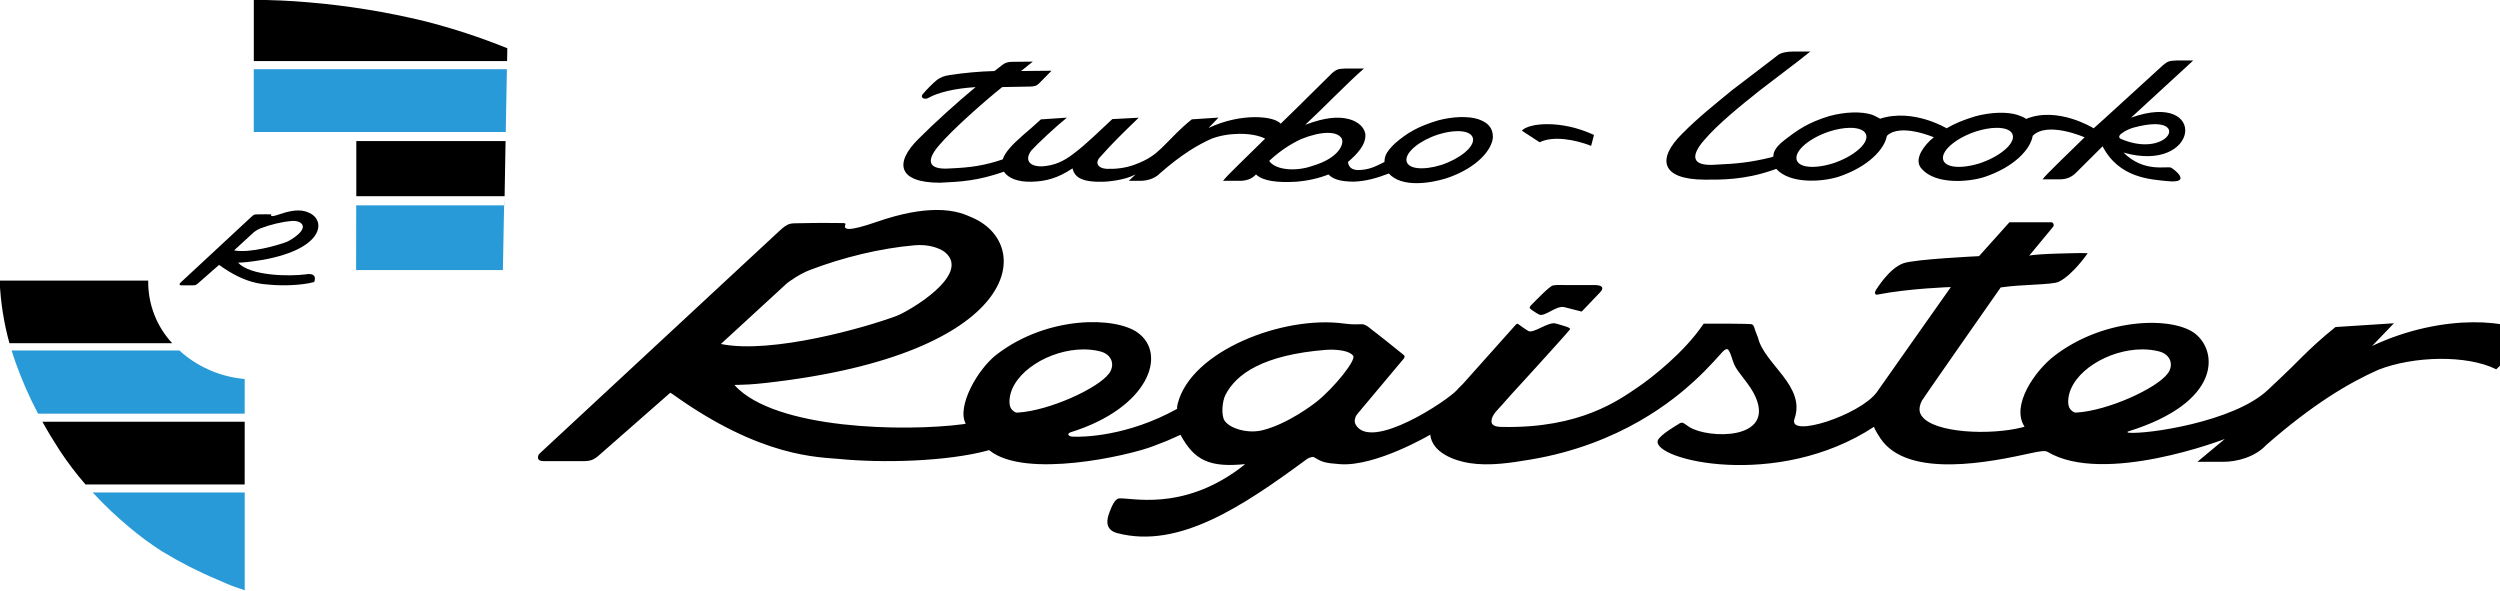 <?xml version="1.0" encoding="UTF-8" standalone="no"?>
<svg xmlns:dc="http://purl.org/dc/elements/1.1/" xmlns:cc="http://creativecommons.org/ns#" xmlns:rdf="http://www.w3.org/1999/02/22-rdf-syntax-ns#" xmlns:svg="http://www.w3.org/2000/svg" xmlns="http://www.w3.org/2000/svg" xmlns:sodipodi="http://sodipodi.sourceforge.net/DTD/sodipodi-0.dtd" xmlns:inkscape="http://www.inkscape.org/namespaces/inkscape" width="235.195" height="55.554" viewBox="0 0 235.195 55.554" version="1.1" id="svg8195" sodipodi:docname="TLR_LOGO_01.svg" inkscape:version="0.92.2 (5c3e80d, 2017-08-06)">
  <sodipodi:namedview pagecolor="#ffffff" bordercolor="#666666" borderopacity="1" objecttolerance="10" gridtolerance="10" guidetolerance="10" inkscape:pageopacity="0" inkscape:pageshadow="2" inkscape:window-width="1920" inkscape:window-height="1013" id="namedview8197" showgrid="false" inkscape:zoom="2" inkscape:cx="103.50268" inkscape:cy="70.576922" inkscape:window-x="-9" inkscape:window-y="-9" inkscape:window-maximized="1" inkscape:current-layer="svg8195" units="mm" fit-margin-top="0" fit-margin-left="0" fit-margin-right="0" fit-margin-bottom="0"></sodipodi:namedview>
  <defs id="defs4919"></defs>
  <title id="title4921">porsche-marque-rgb-digital_S-L_R</title>
  <g id="g1555" inkscape:label="Wappen+" transform="matrix(2.305,0,0,2.305,-372.923,-226.043)">
    <path inkscape:label="blaueBlöcke" inkscape:connector-curvature="0" d="m 171.776,118.166 h -6.203 c 0.46,0.502 0.955,0.973 1.479,1.408 0.424,0.359 0.872,0.69 1.34,0.99 0.732,0.446 1.497,0.837 2.289,1.168 0.262,0.112 0.49,0.219 0.697,0.289 0.15,0.051 0.285,0.099 0.399,0.137 v 0 -3.992 z m 0,-4.631 c -0.933,-0.081 -1.819,-0.447 -2.536,-1.049 -0.044,-0.036 -0.088,-0.076 -0.131,-0.116 h -6.848 c 0.045,0.148 0.094,0.297 0.146,0.445 0.26,0.733 0.572,1.446 0.934,2.134 h 8.434 z m 10.597,-7.089 h -6.046 v 0.468 l -0.004,2.175 h 5.991 c 0.019,-0.774 0.059,-3.609 0.059,-2.645 z m 0.105,-5.556 h -10.332 v 2.564 h 10.285 c 0.018,-0.891 0.033,-1.764 0.047,-2.566 z" style="opacity: 1; fill: #0288d1; fill-opacity: .842; stroke-width: .365px; display: inline" id="path17041"></path>
    <path inkscape:label="Background_01" sodipodi:nodetypes="cccccccccccccccccccccccccccccc" style="fill: #000; fill-opacity: 1; stroke: none; stroke-width: .365px; display: inline" inkscape:connector-curvature="0" id="path8193" d="m 162.175,112.074 h 6.641 c -0.618,-0.667 -0.967,-1.541 -0.978,-2.45 v -0.105 h -6.064 c 0.036,0.864 0.17,1.722 0.4,2.556 z m 9.601,3.205 h -8.257 c 0.219,0.395 0.456,0.788 0.71,1.179 0.319,0.483 0.669,0.944 1.049,1.381 h 6.497 z m 10.649,-11.454 h -6.094 v 0.502 1.099 0.648 h 6.053 c 0.01,-0.733 0.025,-1.494 0.039,-2.248 z m 0.069,-3.788 c -0.005,-0.003 -0.011,-0.005 -0.016,-0.008 -1.088,-0.439 -2.205,-0.805 -3.342,-1.095 -1.568,-0.381 -3.163,-0.64 -4.77,-0.774 -0.764,-0.068 -1.455,-0.092 -2.218,-0.103 v 2.502 h 10.338 c 0.002,-0.178 0.005,-0.353 0.009,-0.523 z"></path>
    <path inkscape:label="R" sodipodi:nodetypes="cccsccccsccccccccccccccccccccccc" inkscape:connector-curvature="0" id="path1653" style="fill: #000; fill-opacity: 1; fill-rule: nonzero; stroke: none; stroke-width: .004px; display: inline" d="m 173.953,106.655 c -0.173,0.002 -0.404,0.037 -0.709,0.143 -0.354,0.122 -0.414,0.1 -0.386,0.034 0.005,-0.01 -0.004,-0.018 -0.026,-0.018 -0.188,0 -0.216,-0.004 -0.536,0.002 -0.109,0.002 -0.133,-0.007 -0.247,0.1 l -2.887,2.681 -0.027,0.026 c -0.021,0.024 -0.036,0.088 0.052,0.088 0.089,0 0.469,0.001 0.498,0 0.067,-0.003 0.108,-0.011 0.175,-0.07 0.067,-0.059 0.868,-0.762 0.868,-0.762 l 0.028,0.017 c 1.083,0.778 1.784,0.764 2.033,0.789 0.509,0.05 1.299,0.033 1.808,-0.105 0,0 -5.7e-4,-0.011 0.015,0.002 0.147,-0.403 -0.291,-0.326 -0.291,-0.326 l -0.038,0.007 c -0.695,0.09 -2.273,0.068 -2.77,-0.471 -0.017,-0.018 0.037,0.007 0.378,-0.032 3.112,-0.348 3.279,-1.69 2.498,-2.015 -0.056,-0.023 -0.185,-0.091 -0.437,-0.088 z m -0.199,0.427 c 0.17,-0.002 0.281,0.058 0.321,0.092 0.312,0.271 -0.446,0.712 -0.59,0.767 -0.361,0.138 -1.52,0.471 -2.142,0.344 l 0.802,-0.737 c 0.014,-0.013 0.15,-0.113 0.274,-0.16 0.406,-0.156 0.864,-0.267 1.28,-0.303 0.019,-0.002 0.037,-0.002 0.055,-0.003 z"></path>
  </g>
  <path inkscape:label="Background_01" sodipodi:nodetypes="cccccccccccccccccccccccccccccccccccccccccccccccccccc" style="fill: #000; fill-opacity: 1; stroke: none; display: none" inkscape:connector-curvature="0" id="path861" d="m 88.59,23.608 h 18.2 c -1.694,-1.829 -2.65,-4.222 -2.681,-6.715 v -0.288 H 87.49 c 0.098,2.369 0.466,4.719 1.096,7.004 z m 26.311,8.783 H 92.272 c 0.6,1.083 1.249,2.159 1.947,3.23 0.874,1.323 1.834,2.587 2.875,3.784 h 17.805 z m 29.183,-31.39 h -16.7 v 1.376 3.011 1.777 h 16.589 c 0.027,-2.009 0.068,-4.095 0.107,-6.162 z m 0.188,-10.381 c -0.015,-0.008 -0.029,-0.015 -0.045,-0.021 -2.982,-1.203 -6.042,-2.206 -9.158,-3 -4.296,-1.045 -8.667,-1.755 -13.073,-2.121 -2.093,-0.186 -3.988,-0.253 -6.079,-0.281 v 6.858 h 28.33 c 0.006,-0.489 0.014,-0.966 0.025,-1.433 z m -17.919,10.164 -21.337,-0.007 c -0.042,0 -0.048,0.018 -0.048,0.06 l 0.025,15.826 c 0.048,2.864 1.34,5.565 3.539,7.4 2.008,1.743 4.57,2.719 7.229,2.752 1.964,-0.022 3.887,-0.566 5.572,-1.574 2.131,-1.25 3.762,-3.201 4.612,-5.521 0.287,-0.785 0.441,-1.612 0.457,-2.447 l 0.007,-16.446 c -0.004,-0.027 -0.029,-0.047 -0.056,-0.043 z m -0.448,16.359 c -0.015,0.803 -0.162,1.598 -0.436,2.353 -0.807,2.226 -2.362,4.103 -4.4,5.31 -1.604,0.969 -3.439,1.492 -5.313,1.514 -2.539,-0.034 -4.983,-0.972 -6.892,-2.646 -2.102,-1.774 -3.333,-4.372 -3.375,-7.122 l -0.023,-15.216 c 0,-0.041 0.005,-0.058 0.046,-0.058 l 20.345,0.006 c 0.028,-0.003 0.052,0.018 0.053,0.046 z"></path>
  <g id="g1550" inkscape:label="schrift" transform="matrix(2.512,0,0,2.512,-70.159,-313.914)">
    <path inkscape:connector-curvature="0" id="path1643" style="fill: #000; fill-opacity: 1; fill-rule: nonzero; stroke: none; stroke-width: .002px" d="m 66.609,127.273 -0.76,0.008 c -0.175,0 -0.289,0.038 -0.391,0.125 l -0.285,0.22 c -0.564,0.015 -1.126,0.066 -1.683,0.152 -0.201,0.03 -0.331,0.08 -0.467,0.179 -0.167,0.137 -0.41,0.38 -0.551,0.555 -0.08,0.129 0.11,0.205 0.251,0.107 0.338,-0.182 0.912,-0.338 1.744,-0.391 -0.665,0.547 -1.565,1.362 -2.135,1.936 -0.923,0.908 -0.768,1.645 0.798,1.645 0.783,-0.038 1.398,-0.065 2.401,-0.414 0.148,0.247 0.543,0.395 1.045,0.376 0.528,-0.015 0.961,-0.129 1.52,-0.498 0.076,0.315 0.323,0.528 1.174,0.498 0.171,-0.004 0.3,-0.027 0.463,-0.049 0.285,-0.053 0.483,-0.102 0.726,-0.224 l -0.255,0.239 h 0.445 c 0.217,0 0.532,-0.072 0.733,-0.289 0.794,-0.696 1.41,-1.06 1.915,-1.284 0.6,-0.236 1.512,-0.258 2.014,-0.007 -0.661,0.657 -1.421,1.372 -1.577,1.581 h 0.555 c 0.258,0.008 0.494,-0.038 0.68,-0.239 0.255,0.247 0.79,0.312 1.486,0.274 0.445,-0.034 0.882,-0.133 1.227,-0.274 0.171,0.178 0.445,0.266 0.939,0.27 0.456,-0.012 0.889,-0.139 1.322,-0.306 0.483,0.539 1.546,0.368 2.15,0.182 1.178,-0.391 1.737,-1.102 1.748,-1.558 -0.007,-0.353 -0.197,-0.536 -0.558,-0.661 -0.365,-0.114 -0.927,-0.102 -1.497,0.049 -0.779,0.236 -1.167,0.475 -1.619,0.866 -0.346,0.338 -0.38,0.479 -0.388,0.692 -0.342,0.167 -0.574,0.302 -1.022,0.302 -0.327,-0.026 -0.327,-0.247 -0.346,-0.3 0.331,-0.293 0.676,-0.627 0.654,-1.038 -0.057,-0.372 -0.445,-0.536 -0.661,-0.581 -0.353,-0.084 -0.828,-0.065 -1.592,0.224 0.65,-0.601 1.61,-1.598 2.199,-2.107 h -0.71 c -0.258,0.011 -0.315,0.03 -0.479,0.167 -0.373,0.361 -1.276,1.271 -1.929,1.898 -0.239,-0.289 -1.474,-0.418 -2.701,0.16 l 0.372,-0.388 -0.999,0.065 c -0.251,0.201 -0.403,0.346 -0.574,0.513 -0.179,0.186 -0.372,0.376 -0.566,0.57 -0.251,0.236 -0.471,0.414 -0.984,0.608 -0.357,0.137 -0.745,0.175 -1.064,0.163 -0.338,-0.019 -0.452,-0.232 -0.24,-0.448 0.426,-0.486 0.897,-0.946 1.44,-1.467 L 69.588,129.426 c -0.528,0.486 -0.961,0.927 -1.455,1.299 -0.406,0.308 -0.726,0.437 -1.17,0.471 -0.486,0.015 -0.676,-0.247 -0.403,-0.6 0.243,-0.266 0.916,-0.893 1.326,-1.224 l -0.973,0.065 c -0.227,0.209 -0.459,0.413 -0.695,0.612 -0.407,0.357 -0.657,0.638 -0.733,0.885 -0.669,0.228 -1.201,0.308 -1.942,0.338 -0.961,0.08 -0.878,-0.365 -0.441,-0.866 0.483,-0.574 1.694,-1.647 2.363,-2.179 l 1.033,-0.019 c 0.163,0 0.258,-0.023 0.369,-0.141 l 0.445,-0.452 -1.14,0.011 z m 15.888,2.604 c 0.343,-0.006 0.578,0.096 0.6,0.291 0.038,0.312 -0.498,0.745 -1.182,0.973 -0.692,0.217 -1.273,0.156 -1.311,-0.16 -0.042,-0.319 0.502,-0.756 1.182,-0.976 0.261,-0.083 0.506,-0.124 0.711,-0.127 z m -4.84,0.065 c 0.247,-2.2e-4 0.438,0.065 0.523,0.213 0.103,0.228 -0.144,0.737 -1.068,1.014 -0.707,0.255 -1.447,0.141 -1.649,-0.178 0.433,-0.403 0.824,-0.642 1.208,-0.821 0.353,-0.143 0.706,-0.228 0.985,-0.228 z"></path>
    <path inkscape:connector-curvature="0" id="path1645" style="fill: #000; fill-opacity: 1; fill-rule: nonzero; stroke: none; stroke-width: .002px" d="m 87.626,130.021 -0.106,0.407 c -0.6,-0.236 -1.426,-0.385 -1.928,-0.134 l -0.667,-0.433 c 0.239,-0.289 1.474,-0.418 2.701,0.16"></path>
    <g transform="matrix(0.003,0,0,-0.003,61.762,133.121)" id="g1647">
      <path inkscape:connector-curvature="0" id="path1649" style="fill: #000; fill-opacity: 1; fill-rule: nonzero; stroke: none" d="m 11099.2,2074.78 c -61.2,0 -145,-13.3 -181,-43.89 l -99.8,-77.22 -470.4,-358.87 c -232.9,-191.68 -423.21,-341.97 -622.81,-543.02 -323.37,-318.063 -268.85,-574.44 279.41,-576.185 189.7,-0.592 489.8,-5.704 841.1,116.741 l 51.2,18.046 c 169.1,-188.966 562.8,-164.89 774.5,-99.706 384.7,127.819 578.9,352.411 606.8,511.744 167.8,163.63 586.1,-18.25 586.1,-18.25 -15.9,-13.006 -32,-26.528 -48.2,-40.592 -121.1,-118.516 -193.6,-262.627 -99.6,-356.87 169,-188.962 562.8,-164.908 774.5,-99.7 384.7,127.819 578.8,352.411 606.7,511.732 v 3.66 c 183.7,187.11 648.5,-18.23 648.5,-18.23 -220.5,-217.566 -473.8,-455.806 -525,-524.471 h 194.3 c 85.9,-2.534 155.9,16.19 219.4,77.993 2.2,2.119 336,334.275 336,334.275 206,-397.498 599.1,-412.809 806.2,-434.375 322.1,-33.531 85.1,150.868 48.1,167.796 -50.9,23.309 -336.4,-67.065 -593.3,188.285 950.7,-270.292 1068.1,782.937 95,436.207 0,0 565.7,519.44 775.9,713.71 h -209.7 c -90.5,-4 -110.4,-10.64 -167.7,-58.55 l -731.2,-667.74 -134.7,-120.59 c 0,0 -449.7,281.37 -846.6,116.06 v 3.7 c -28.5,20.27 -63.7,33.27 -105.4,47.78 -127.8,39.88 -324.8,35.89 -524.4,-17.31 -153.9,-46.55 -264.3,-93.5 -359.6,-150.23 0,0 -417.2,253.34 -830.1,119.76 0,0 -63.7,36.94 -105.4,51.44 -127.8,39.92 -324.8,35.9 -524.5,-17.3 -272.7,-82.49 -401.2,-175.27 -566.9,-303.364 -135.3,-104.55 -135.3,-172.974 -135.7,-202.898 l -31.1,-10.861 c -241.7,-59.592 -420.6,-79.556 -680.1,-90.217 -336.71,-27.945 -307.42,127.793 -154.41,303.427 169.01,200.913 468.41,441.843 702.71,628.163 l 470.5,358.87 153,121.05 z m 4516.6,-906.67 c 398.3,5.77 111.7,-409.07 -413.8,-184.808 -48,20.508 -8.7,57.318 -8.7,57.318 0,0 62.3,57.09 170,86.23 103.8,28.11 187.3,40.32 252.5,41.26 z m -3803.5,-45.56 c 120.2,1.85 202.5,-33.6 210,-101.81 13.3,-109.178 -174.4,-260.85 -413.9,-340.675 -242.2,-75.913 -445.8,-54.526 -459.2,55.924 -14.6,111.741 175.7,264.811 413.9,341.971 91.3,28.97 177.1,43.49 249.2,44.59 z m 1829.3,0 c 120.2,1.85 202.5,-33.6 210,-101.81 13.3,-109.178 -174.3,-260.85 -413.9,-340.675 -242.2,-75.913 -445.8,-54.526 -459.2,55.924 -14.6,111.741 175.7,264.811 413.9,341.971 91.3,28.97 177.1,43.49 249.2,44.59 z"></path>
    </g>
    <g transform="matrix(0.011,0,0,-0.011,38.045,129.119)" id="g1651">
      <path inkscape:connector-curvature="0" id="path1653-6" style="fill: #000; fill-opacity: 1; fill-rule: nonzero; stroke: none" d="m 2265.227,-337.316 c -48.4,-0.58 -113,-10.45 -198.4,-40.01 -99,-34.27 -115.8,-28.05 -108.1,-9.54 1.2,2.7 -1.1,4.98 -7.2,4.98 -52.7,0 -60.6,1.24 -150.2,-0.55 -30.5,-0.62 -37.3,2.09 -69.1,-27.86 l -808.42,-750.544 -7.49,-7.179 c -5.78,-6.641 -10.12,-24.515 14.71,-24.515 24.83,0 131.32,-0.312 139.3,0 18.61,0.74 30.33,3.164 49.09,19.62 18.75,16.454 243.15,213.353 243.15,213.353 l 7.76,-4.705 c 303.1,-217.76 499.6,-214.035 569.3,-220.9 142.4,-14.033 363.8,-9.291 506.1,29.437 0,0 -0.2,2.959 4.3,-0.694 121.9,-97.208 472,-17.41 555.3,14.451 l 48.1,18.605 41.7,18.544 4.4,2.199 c 47.7,-88.574 100.4,-111.884 220.2,-99.977 l -21.1,-16.6 c -197.6,-145.033 -368.1,-96.431 -408.4,-100.252 -14.2,-1.348 -25.2,-27.753 -32.8,-48.173 -7.2,-19.416 -18.6,-58.036 27.4,-70.051 209.6,-54.716 426.9,91.654 644,251.316 12.5,9.171 23.6,8.217 23.6,8.217 29.4,-17.533 37.3,-20.804 90.7,-24.674 121.4,-8.802 306.9,100.514 306.9,100.514 6.2,-61.237 81.9,-88.751 133.3,-96.787 68.7,-10.737 140.7,0.727 208.6,12.134 309.9,52.053 491.5,207.797 554.6,265.06 51.1,46.395 91.4,94.064 98.1,101.004 8.9,9.339 16.6,13.435 21.3,5.802 9.2,-14.674 11.5,-30.987 18.6,-47.455 13.4,-31.397 53.8,-66.554 73.6,-112.72 62.9,-146.263 -160.8,-141.452 -225.7,-101.315 -8.7,5.35 -16.9,12.504 -22,14.344 -7.7,2.733 -15,-4.05 -15,-4.05 0,0 -65.1,-37.175 -70.8,-56.151 -19.9,-65.608 406.6,-169.644 736.2,46.884 0,0 1.9,-9.899 22.3,-40.112 94.3,-139.23 381.3,-78.112 509.4,-50.167 32.8,7.154 50.6,10.092 58.9,5.111 192.5,-115.311 603.7,43.659 603.7,43.659 l -93.2,-77.67 h 88.6 c 43.1,0 105.9,14.366 146,57.499 158.3,138.564 280.9,211.264 381.6,255.88 119.6,46.929 301.3,51.479 401.2,1.504 l 115.7,111.38 c -47.7,57.55 -293.7,83.285 -538.2,-31.8 l 74.2,77.228 -199.1,-12.897 c -50,-40.137 -80.2,-68.916 -114.3,-102.188 -35.6,-37.101 -116.8,-112.754 -116.8,-112.754 -116.2,-108.61 -413.2,-150.896 -473.3,-144.782 0,0 -8.5,2.03 -0.3,4.597 315.6,98.782 304.3,270.46 228,331.853 -73.4,59.064 -306.4,58.097 -479.4,-73.97 -66.6,-50.895 -150.1,-169.645 -102.5,-241.894 l -7.3,-2.302 c -109.7,-27.826 -299,-19.657 -341.8,37.352 -4.5,5.9 -7.3,12.314 -8.2,19.263 -1.1,8.645 1,21.091 7.6,33.558 5,9.706 268.5,386.079 268.5,386.079 70.2,10.844 175.1,8.431 197.4,19.202 48.5,23.43 98.9,97.433 98.9,97.433 l -24,0.443 c 0,0 -151.1,-1.84 -175.2,-8.875 0,0 78.7,95.048 81.2,98.148 5.2,6.4 0,15.71 -5.8,15.54 -2.8,-0.09 -142.8,0 -142.8,0 l -103.5,-115.335 c 0,0 -219.8,-10.294 -257.6,-24.231 -49.4,-18.223 -90.3,-87.042 -92.3,-89.432 -1.9,-2.376 -2.7,-4.978 -3.8,-7.857 -1.5,-3.572 0.4,-10.819 6.1,-9.698 109.4,21.605 251.8,25.998 251.8,25.998 -6.3,-8.049 -248.3,-352.772 -252.4,-358.302 -57.9,-78.101 -303.8,-157.931 -280.1,-90.518 39.5,112.119 -102.2,185.633 -124,275.855 -0.9,3.608 -9.8,24.099 -12,32.302 -2.2,8.205 -4.9,12.61 -10.1,14.188 -11.4,1.946 -143,2.424 -161,1.815 -2.8,-0.082 -3.2,-1.541 -3.4,-1.815 -65.1,-96.752 -178.6,-184.644 -222.4,-214.249 -66,-44.722 -196.1,-140.401 -459.9,-135.553 -13.8,0.251 -39.6,0.062 -38.8,20.23 1,21.937 23,39.721 36,54.982 17.7,20.705 36.3,40.721 54.7,60.855 43.4,47.565 86.9,95.103 129.8,143.063 10.1,11.201 42.1,46.728 46.5,52.543 3.9,5.279 -13.4,10.21 -17.4,11.406 0,0 -23.8,7.499 -31.2,9.266 -26.4,6.377 -75.8,-35.958 -93.5,-25.448 -9.7,5.781 -23.5,15.562 -34.5,23.763 -2.5,1.841 -5.8,-0.489 -9,-4.06 -4.8,-5.515 -178.5,-199.916 -178.5,-199.916 -16.3,-15.644 -19.7,-20.229 -19.7,-20.229 -30.4,-35.267 -294.9,-212.123 -346.1,-117.629 -6.1,11.239 -0.2,25.843 2.7,30.379 4.2,6.356 11.3,14.188 11.3,14.188 0,0 147.3,175.188 151.2,180.358 3.8,5.182 0,10.365 0,10.365 -103.4,83.772 -104.4,82.16 -118.2,93.802 -7.6,6.451 -17.9,11.645 -23.5,11.764 -18.1,0.406 -27.5,-2.412 -63.6,2.448 -207,27.897 -519.1,-93.085 -565,-271.856 -3,-11.751 -2.4,-15.881 -2.4,-15.881 l 0.2,-2.724 c -170.2,-94.459 -322.2,-96.43 -355.3,-94.721 -15.7,0.213 -21.2,10.602 -7.1,14.985 264.8,82.542 330,265.969 228,339.208 -76.5,54.946 -306.4,58.097 -479.4,-73.954 -66.6,-50.911 -137.5,-178.841 -106,-236.138 l -10.6,-1.923 c -194.6,-25.34 -636.4,-18.917 -775.5,131.909 -4.7,5.099 10.3,-1.874 105.9,8.826 871.2,97.563 918.1,473.1 699.4,564.151 -15.6,6.54 -51.7,25.57 -122.4,24.74 z m -55.6,-119.46 c 47.7,0.574 78.8,-16.252 89.8,-25.793 87.4,-75.865 -124.8,-199.477 -165.1,-214.833 -101.1,-38.574 -425.6,-131.742 -599.6,-96.216 l 224.6,206.38 c 4,3.677 42.1,31.549 76.6,44.804 113.8,43.696 241.8,74.78 358.4,84.894 5.3,0.455 10.4,0.706 15.3,0.764 z m 2181.8,-135.91 c -8.1,0.037 -16.3,-0.251 -23.2,-1.48 -11.7,-2.067 -56.7,-49.082 -72.3,-64.712 -11.1,-10.988 -8.1,-12.192 -1.3,-18.151 0,0 15,-10.641 25.7,-16.148 18.8,-9.743 59.1,32.043 86.2,24.959 9.2,-2.412 54.2,-13.828 54.2,-13.828 2.9,-1.338 4.3,-1.409 6.3,0.251 3.7,3.165 42,44.64 60.6,63.447 18.1,18.307 3.3,25.233 -16.5,25.292 -32.1,0.086 -64.2,0 -96.3,0 -7.1,0 -15.2,0.337 -23.4,0.37 z m 1983.3,-219.287 c 18.9,-0.024 37.7,-2.136 55.6,-6.604 41.4,-10.365 51.4,-47.015 30.9,-75.017 -37.6,-51.351 -204.6,-127.219 -310.7,-133.441 -6.8,-0.406 -7.9,0.108 -14.6,4.837 -7,5.054 -16.7,15.047 -13.3,43.625 10.5,89.491 136.2,166.802 252.1,166.6 z m -3604.6,-0.082 c 18.9,-0.025 37.6,-2.14 55.5,-6.606 41.5,-10.352 51.5,-47.004 31,-75.007 -37.6,-51.35 -204.6,-127.215 -310.7,-133.449 -6.8,-0.394 -8,0.119 -14.6,4.836 -7,5.063 -16.7,15.047 -13.3,43.635 10.5,89.493 136.2,166.805 252.1,166.591 z m 841,-0.874 c 28.1,0.024 66,-4.619 76.7,-21.434 9.2,-14.534 -62.3,-105.436 -123.7,-154.971 -13.1,-10.593 -100.1,-76.691 -185.1,-97.84 -49.2,-12.262 -110.1,4.766 -129.1,32.173 -12.1,17.327 -8.6,66.027 2.7,88.036 36.4,70.885 127,135.922 341.1,153.369 5,0.406 10.9,0.667 17.4,0.667 z"></path>
    </g>
  </g>
</svg>

